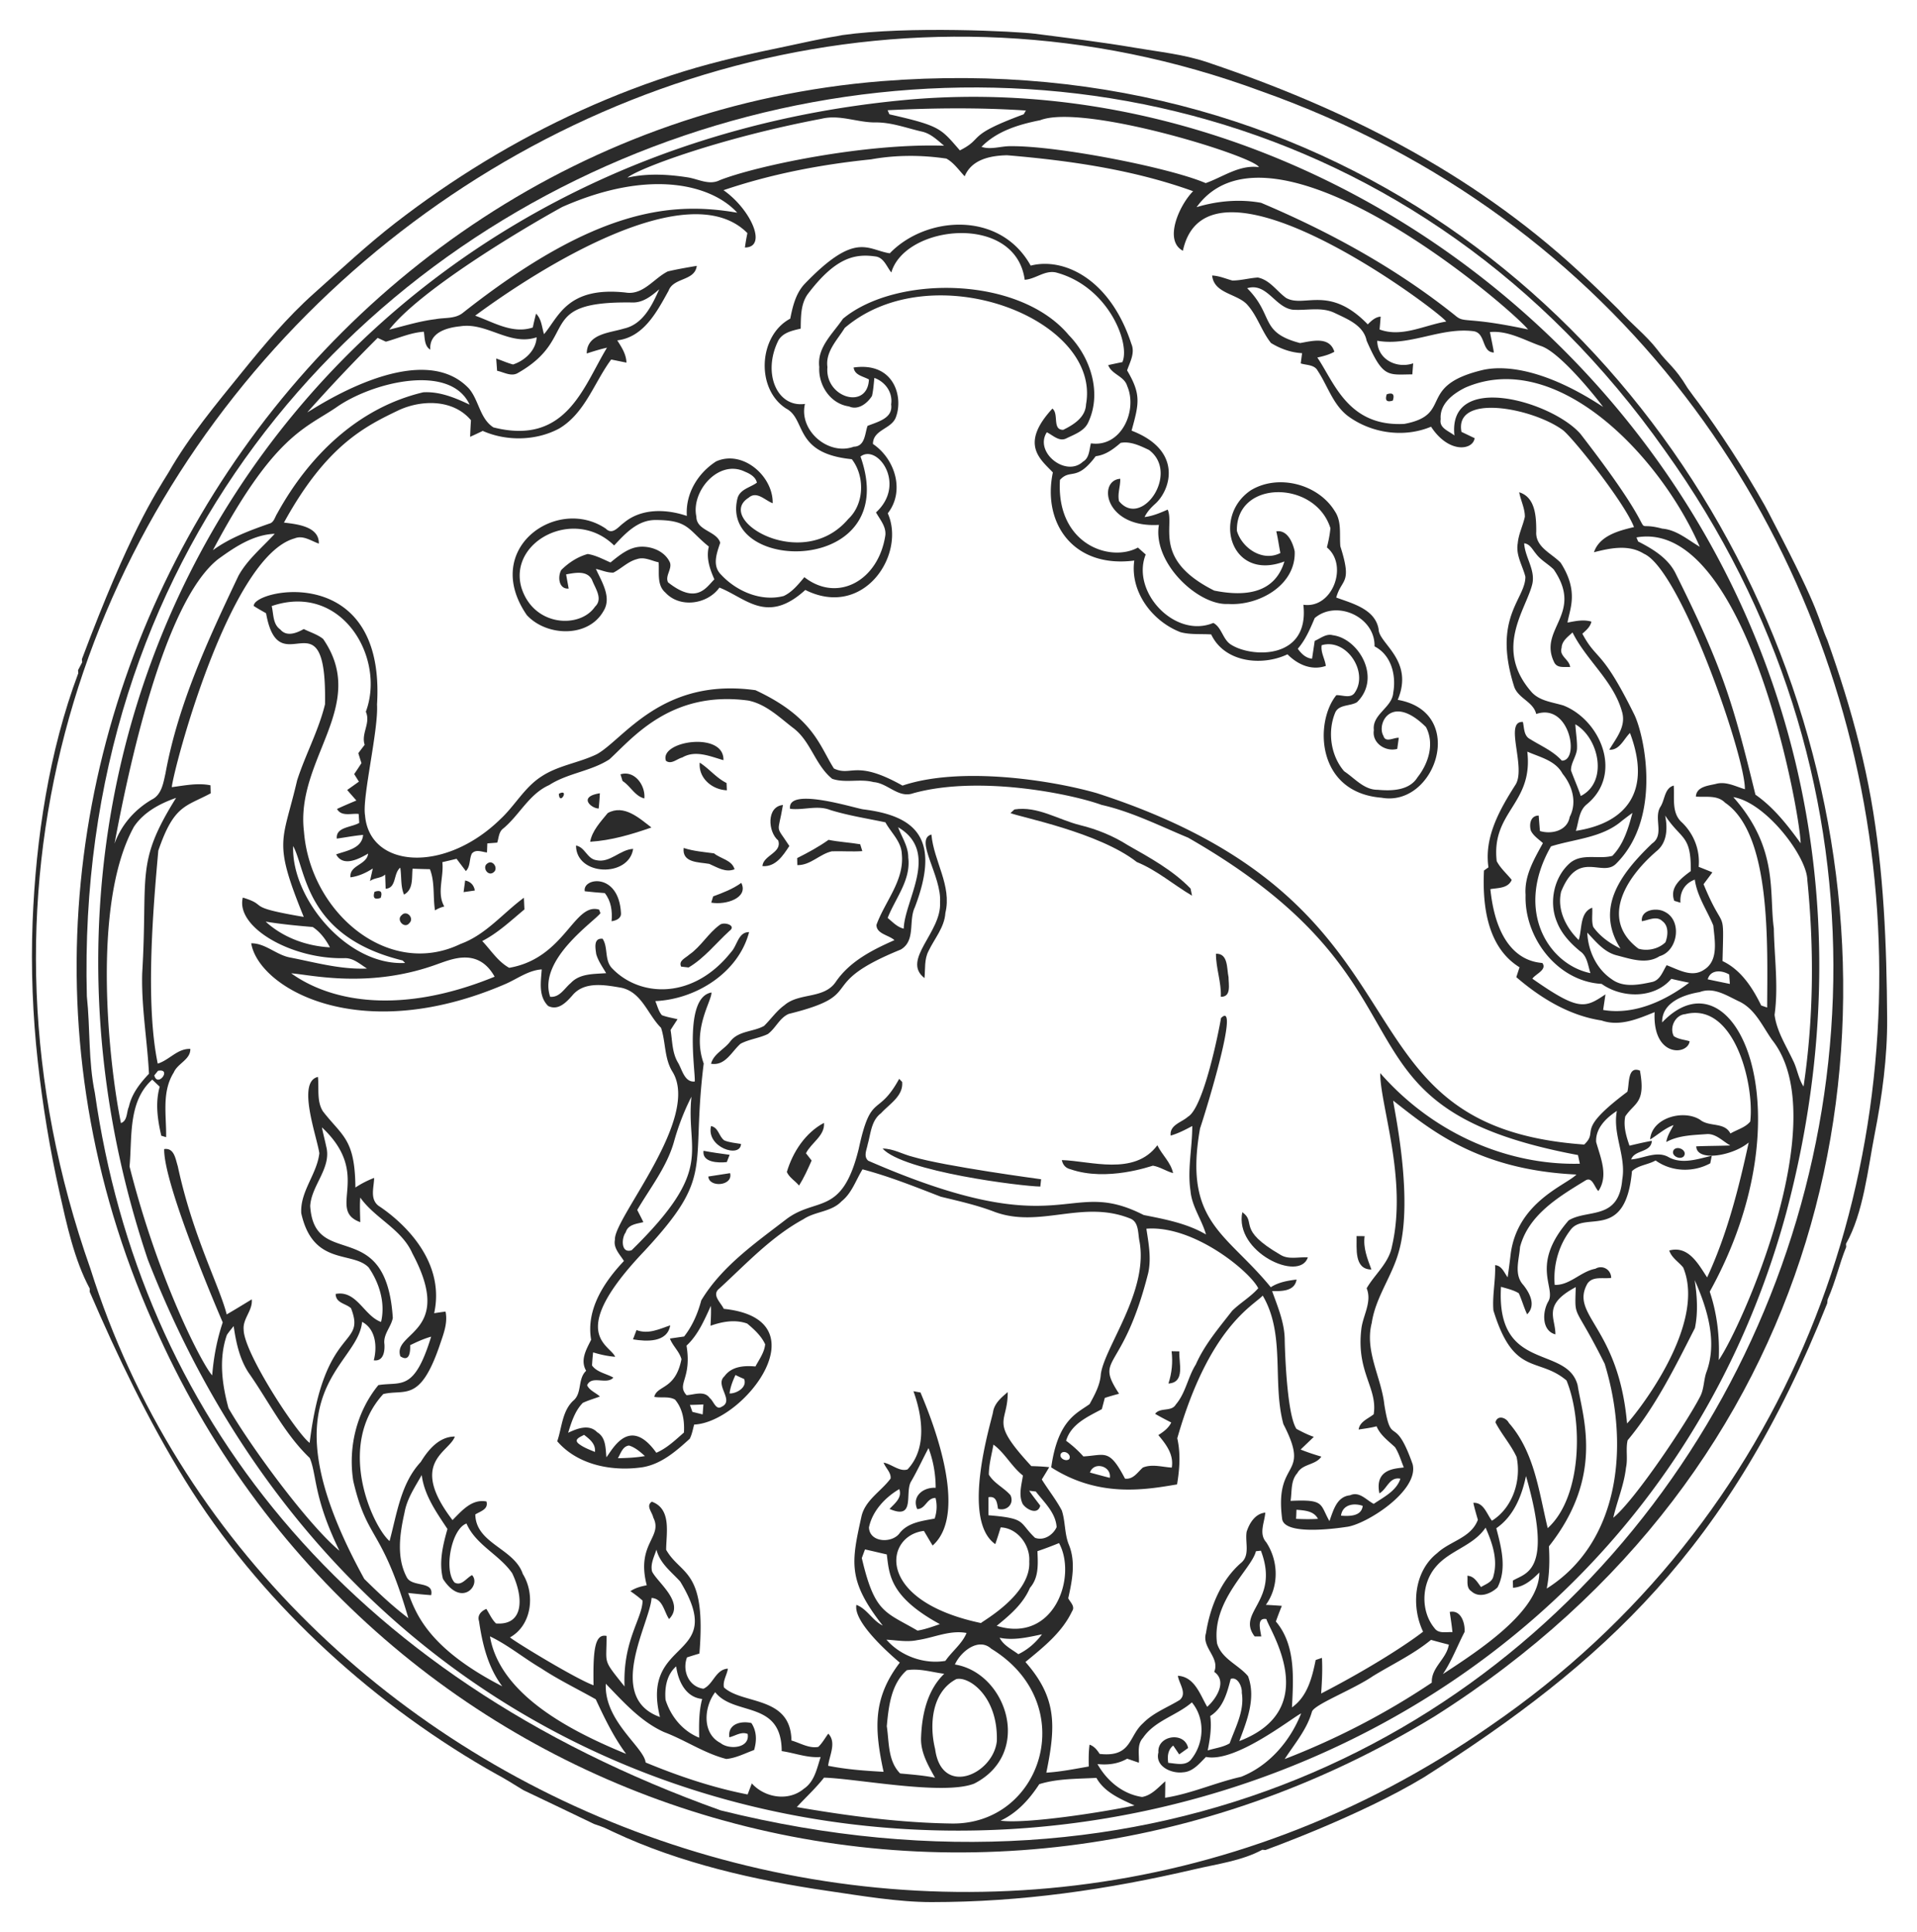 <svg xmlns="http://www.w3.org/2000/svg" viewBox="0 0 1638.099 1651.309"><g fill="#2B2B2B"><path d="M719.75 30c56.5-8 149.492-3.124 164.738-1.157 28.574 3.686 57.192 7.147 85.599 11.999 20.533 3.507 41.41 5.588 61.234 12.246 116.919 39.269 225.525 93.893 316.739 177.832 12.102 11.136 23.936 22.562 35.565 34.19 10.336 11.776 23.008 21.312 32.576 33.76 9.241 12.531 14.805 14.359 25.888 32.832 2.913 4.2 8.621 11.738 9.472 12.832 17.349 23.518 38.512 55.565 56.608 87.776 1.506 2.76 5.144 9.679 7.232 13.856 41.928 80.209 37.571 81.634 46.144 101.088 10.363 29.124 19.68 58.644 27.177 88.642 3.843 15.375 7.214 30.87 9.997 46.479 11.042 61.996 13.461 125.191 13.87 188.041.217 33.3-4.302 66.489-10.701 99.109-5.747 29.299-9.599 67.382-24.472 93.537l.192 2.656c-6.305 15.626-8.476 27.884-15.904 45.024l-.32 3.136c-83.171 209.593-191.156 307.458-344.48 405.024-55.128 33.349-134.549 61.794-135.552 62.24 0 0-2.688-.224-2.689-.223-17.532 9.44-38.233 12.084-57.698 16.633-75.057 17.543-147.993 28.102-225.016 28.102-28.65 0-60.463-5.463-89.004-9.638-61.718-9.03-125.931-23.578-182.585-50.234-10.455-4.807-5.458-2.961-16.704-6.88-.845-.402-59.262-28.484-60.448-28.928-22.303-13.753-13.451-8.146-31.842-18.657-102.072-59.312-194.951-145.264-257.142-246.117-31.62-51.276-57.755-105.884-81.575-161.146 0 0 .064-2.688.062-2.691-13.237-24.589-19.737-54.995-25.807-82.023-8.325-37.069-14.471-74.618-18.636-112.378-4.277-38.771-5.951-79.429-4.408-119.036 2.768-71.023 14.011-145.83 39.029-212.544l-.192-2.624c.896-1.696 2.624-5.024 3.52-6.72l-.224-2.656c40.535-108.093 62.477-140.796 74.177-159.842 17.369-30.394 40.526-58.149 62.478-85.273 19.244-23.777 39.008-47.349 61.901-67.74 22.445-19.992 45.45-41.52 69.189-59.907 24.422-18.916 49.888-36.488 76.284-52.538 53.385-32.46 110.613-58.692 170.344-77.099 28.404-8.753 57.433-15.213 86.528-21.191 14.544-2.989 29.375-6.582 44.044-8.851M77.321 1084.503c148.146 470.213 750.339 701.465 1196 390.656 514.347-352.744 419.019-1179.595-195.872-1397.312C488.341-140.185-148.436 444.103 77.321 1084.503z"/><path d="M753.45 69.367c777.432-61.826 1139.708 974.948 472.768 1397.312-401.638 245.475-903.435 87.224-1090.592-325.376C-87.121 659.997 248.229 110.059 753.45 69.367M74.217 851.447c2.944 27.488 1.184 55.456 6.848 82.624 38.675 270.941 211.048 497.471 534.752 613.184 737.823 183.727 1200.899-612.446 806.976-1162.08C1004.779-208.389 54.444 105.438 74.217 851.447z"/><path d="M778.889 84.951c444.052-37.091 894.073 399.943 747.456 951.616-175.651 646.297-1124.854 744.862-1400.032 39.968C-32.164 605.014 268.969 129.229 778.889 84.951m-20.415 9.248a384.15 384.15 0 001.536 3.52c43.999 9.952 43.837 12.136 60.224 30.816 21.426-10.822 3.941-12.202 54.528-30.848.48-.8 1.408-2.432 1.888-3.232-39.361-2.624-78.817-2.208-118.176-.256m-56.449 7.296c-86.786 16.441-156.353 42.383-165.888 50.336 16.768-3.776 34.08-2.912 50.976-.32 9.248 1.28 18.688 7.168 27.904 2.496 30.63-12.101 123.037-31.715 191.712-29.472-5.856-4.896-11.584-10.592-19.36-12.16-12.832-2.976-25.472-7.776-38.784-7.744-15.647.288-30.911-6.976-46.56-3.136m186.816 1.248c-18.112 3.584-36.864 9.184-50.144 22.752 8.16 2.752 16.704-.736 25.088-.544 39.85-.421 135.338 18.179 166.496 31.552 14.976-5.312 28.64-15.808 45.504-13.664-4.696-9.504-149.723-54.504-186.944-40.096m-144.608 33.472c-42.752 4.352-85.248 12.512-125.984 26.336 23.386 16.377 37.87 48.809 18.304 48.992.544-4.128 1.28-8.224 2.112-12.32-49.772-50.111-175.818 28.588-232.608 70.56 15.68 5.632 32.096 15.904 49.216 10.112a244.7 244.7 0 012.784-11.84c4.736 4.608 4.928 11.552 6.816 17.536 12.425-14.423 19.562-40.991 69.6-35.584 15.072 2.56 24.192-12.096 36.192-18.048 8.16-1.92 16.448-3.328 24.736-4.736-1.664 13.152-19.872 9.76-24.096 21.248-9.888 17.856-21.184 39.712-43.84 42.432 3.68 5.824 7.68 11.84 7.84 19.008-4.384-.832-8.704-1.792-13.056-2.624-14.56 19.712-22.304 45.76-44.352 58.912-19.68 10.624-45.056 11.104-65.376 2.08a470.502 470.502 0 01-10.784 5.056c.16-4.704.384-9.44.704-14.176-14.976-17.888-41.76-17.728-61.6-8.64-28.293 13.627-61.654 29.512-98.208 96.128 11.04 1.312 30.272 3.264 29.792 17.952-6.624-2.304-13.44-7.456-20.704-4.448-55.756 15.412-103.413 196.975-104.928 212.608 10.912-1.408 22.112-3.808 33.056-1.6.064 1.728.16 5.152.224 6.848-21.613 11.594-31.394 9.861-44.8 49.024-3.964 44.525-11.526 128.793-.48 181.984 9.952-3.008 16.8-12.992 27.84-12.544.224 9.184-10.88 12.32-14.144 20.128-10.496 16.672-6.208 36.8-6.528 55.296l-4.128-1.216c-3.2-13.664-5.28-28.16-1.344-41.92-1.6-1.504-4.8-4.544-6.4-6.048-20.864 18.688-17.056 49.184-19.392 74.24 25.071 98.934 62.805 170.389 70.624 178.496 1.216-15.424 4.096-30.592 8.992-45.248-.42-1-50.66-117.084-50.016-148.128 8.608-1.248 9.632 8.448 11.584 14.528 12.87 60.06 35.809 102.724 41.824 126.784 7.2-4.16 14.304-8.544 21.408-12.864 1.024 9.344-7.744 16.384-6.912 25.728-.074 19.661 45.34 88.82 56.384 96.928 12.407-101.886 48.567-80.989 35.36-115.072-4.608-4.224-13.056-4.352-13.12-12.224 18.08-3.392 24.192 18.784 38.784 23.936 3.84-16-1.408-33.312-10.592-46.56-13.773-14.306-47.556-.911-57.6-46.368-1.088-18.656 13.44-33.312 15.456-51.296-2.24-14.81-19.417-61.109-1.216-65.184 1.088 9.696-1.216 20.672 4.256 29.376 16.664 21.517 27.402 23.371 27.776 65.152 5.056-3.36 10.4-6.08 16-8.224-.096 7.904-3.808 17.76 3.552 23.68 1 .88 59.846 36.573 47.744 91.968 3.232-.512 6.496-.992 9.728-1.408 2.112 10.112-2.016 19.84-5.152 29.248-16.779 48.855-29.536 36.756-48.064 41.248-41.033 44.926-8.497 113.907 5.376 125.632 6.304-23.264 9.536-49.216 26.656-67.584 6.432-10.464 15.712-21.728 29.12-21.728-4.663 13.601-39.909 21.833-1.984 71.392 7.936-7.904 16.384-18.272 29.024-15.904 1.856 6.688-5.12 8.32-9.536 11.072.416 25.024 33.248 28.928 40.576 50.848 10.72 17.312 7.84 43.776-10.944 54.24 4.219 3.733 56.401 35.544 71.392 40.928-.496-29.988.993-44.288 11.104-42.176.217 24.927-3.986 18.949 15.392 43.2-1.521-39.361 15.116-57.732 15.424-73.344-3.232-3.04-6.816-5.6-10.4-8.096 4.192-2.848 9.056-4.128 13.952-5.056-9.319-35.873 14.176-41.035 5.536-57.952-.832-4.512-6.592-9.952-1.184-13.472 17.088 6.176 12.256 27.072 12.224 41.088 12.57 22.167 34.486 15.867 28.416 88.704-3.552 1.024-7.072 2.144-10.592 3.264-4.256 11.2 1.344 25.056 14.016 26.784 8.448-3.616 10.4-16.608 20.928-17.152-.8 5.312-4.576 10.656-3.36 16.064 16.079 14.776 57.074 6.988 57.664 45.344 7.456 2.112 14.944 6.944 22.912 5.472 3.488-3.264 5.728-7.584 8.576-11.328 7.232 7.648.896 18.528-.128 27.456 15.584 3.136 31.488 4.288 47.36 5.152-8.159-37.646-8.978-63.26 13.856-93.312-11.019-9.338-39.766-35.176-37.088-49.376 9.248 3.488 13.664 13.408 22.528 17.696-30.212-38.443-26.795-54.236-18.272-92.864 3.008-14.272 16.8-21.728 24.96-32.768.64-5.12-4.32-9.024-5.952-13.632 6.784 1.216 13.792 8.096 20.448 5.792 16.832-17.952 12.672-45.6 5.056-66.816 1.504.288 4.512.832 6.016 1.088 3.658 9.204 44.438 100.782 10.368 130.784-2.56-4.128-4.96-8.352-7.456-12.48-33.569 3.953-42.247 59.547 48.736 78.752 1.782-1.885 42.957-24.631 41.28-52.608.992-13.856-10.016-28.672-24.416-29.152-1.44 4.8-2.976 9.568-4.608 14.336-29.672-20.828-3.687-103.609-1.952-112.736 1.056-7.552 7.136-12.608 12.576-17.216.23 27.508-16.552 23.521 20.16 63.232 5.088.16 10.208.352 15.296.928-2.048 3.52-4.192 7.008-6.336 10.496 5.536 8.96 12.224 17.216 17.12 26.56 3.104 9.472 2.208 19.872 6.016 29.216 6.048 14.656 2.784 30.88-.544 45.76 1.728 3.456 6.144 7.008 3.264 11.136-8.608 18.208-24.672 30.816-39.84 43.328 27.01 30.728 26.044 54.562 17.856 94.592 12.224-.768 24.224-3.168 36.256-5.28-.096-6.24-.16-12.512.672-18.656 3.936 1.312 6.464 4.512 8.64 7.904 27.556 3.113 24.613-15.199 37.024-26.176 8.8-9.056 20.832-13.44 31.36-19.904 6.688-5.632-.672-14.112-1.536-20.704 14.4.928 18.912 16.064 25.056 26.528 7.872-6.944 17.312-21.952 5.984-29.856 5.088-12.352-10.816-20.64-7.04-33.056 3.488-22.24 12.576-44.832 29.824-59.968 8.224-6.592 3.392-17.856 4.928-26.72 2.432-7.456 7.328-15.52 15.936-16.352-.608 8.48-5.728 17.92.8 25.312 10.592 16.096 11.04 37.696-.288 53.504 4.544.224 9.088.512 13.632.864a319.668 319.668 0 00-5.088 13.376c17.12 20.128 14.944 48.672 13.76 73.376 13.216-9.28 17.216-25.568 20.256-40.48 1.312-.448 4-1.376 5.344-1.824.576 10.144.032 20.32-.672 30.464 44.873-23.222 76.046-44.13 87.104-52.864-10.368-21.728-7.744-51.584 12.032-67.104 11.072-10.432 28.928-12.896 34.784-28.512-1.408-4.8-2.816-9.632-3.872-14.464 8.896-.576 11.424 9.6 15.904 15.264 17.76-11.104 25.28-34.496 21.056-54.464-4.864-10.56-12.768-19.328-18.08-29.6 1.632-6.624 9.184-4.128 11.456.448 21.952 24.96 25.696 58.944 33.216 89.952 29.674-26.866 29.97-92.401 16.064-126.208-24.279-20.544-45.048-2.92-62.464-59.904-1.056-12.896 1.984-25.728 1.44-38.656 5.728.416 7.744 6.368 10.72 10.4.992-6.688 1.824-13.408 2.624-20.096 5.912-44.482 47.451-58.764 56.16-67.744-83.892-3.959-124.456-37.964-156.576-63.168.304 5.413 17.934 83.85 4.672 129.504-5.824 20.928-19.84 38.784-23.008 60.544-6.208 23.936 8.16 46.368 10.752 69.728 6.189 38.191 8.385 6.166 24.192 50.976 5.63 22.776-39.876 51.502-56.256 53.536-1.094.111-53.361 8.785-55.264-6.88-6.728-52.051 25.141-34.326 1.056-80.96-9.664-35.808 1.92-76.576-17.632-109.792-8.463 8.842-45.87 27.049-73.024 121.92 2.944 13.088 2.016 26.272-.192 39.424-27.07 4.566-66.705 11.606-107.52-14.56 5.707-40.717 21.977-46.158 32.8-54.08 4.32-7.936 8.96-16.192 9.568-25.408 2.933-23.024 40.713-70.67 33.12-113.344-1.536-6.816-.288-17.024-8.224-19.936-40.773-16.209-77.029 8.799-115.84-5.664-14.88-5.696-30.368-9.152-45.792-12.896-22.016-8.512-44.032-17.376-66.88-23.392-5.696 9.248-9.12 20.32-17.888 27.296-8.704 9.216-22.496 8.544-32.608 15.328-27.552 14.976-48.992 38.272-71.84 59.232-6.944 5.472 1.216 11.904 3.776 17.376 85.021 8.866 17.727 96.911-25.312 98.912-1.12 4.064-1.824 8.288-3.744 12.096-11.616 10.56-24.128 21.568-40.128 24.32-25.728 3.872-55.424-1.6-73.12-22.144 4-11.648 4.16-25.6 13.536-34.56 8-6.464 3.648-18.592 11.168-25.696-5.312-9.216.16-18.208 4.256-26.528-4.48-25.824 11.072-49.408 28.032-67.296-3.456-5.6-9.216-11.072-7.68-18.24-1.32-18.037 73.094-103.328 49.376-143.168-7.296-11.36-5.856-25.472-9.984-37.888-11.456-11.328-16.32-30.4-33.92-34.24-13.856-2.368-31.68-5.824-41.888 6.592-5.184 5.856-12.032 13.184-20.64 8.992-8.448-8.256-6.24-20.736-5.504-31.264-11.712.768-21.248 8.384-31.776 12.8-124.166 53.225-210.052 3.172-216.48-35.104 11.776-.16 21.088 9.568 32.512 12 21.952 4.256 43.872 10.56 66.432 9.568-5.952-3.744-11.808-9.216-19.296-8.864-44.94 1.118-93.194-26.323-86.816-51.776 23.449 7.102-.269 7.654 52.064 16.512-26.679-65.561-18.086-63.311-5.664-116.704 7.072-21.984 18.368-42.528 23.84-65.024 1.75-98.589-39.106-14.468-50.368-77.792-3.52-2.048-7.104-3.968-10.496-6.208-1.091-14.13 112.809-38.362 105.312 84.192 1.276 22.009-12.855 79.801-10.24 94.688 3.621 45.079 67.764 50.186 115.776 3.168 12.224-11.36 20.384-26.848 34.592-36.096 14.432-9.728 32.256-11.776 47.712-19.296 22.863-12.604 55.458-65.854 135.552-54.688 49.559 23.128 54.644 47.489 67.008 66.912 15.044 7.226 18.307-8.047 58.624 14.624 49.26-16.59 126.545-4.841 165.952 6.432 299.188 96.692 193.496 284.441 416.576 300.352 13.253-12.619-8.948-10.718 36.864-45.12 1.888-6.432-.096-22.4 10.752-18.08 5.095 28.026-4.532 27.118-12.544 39.136-1.76 8.48.864 17.056 3.616 25.024 6.336-1.472 12.672-3.008 19.104-4.128-.704 10.272-14.528 7.392-17.696 15.872 10.688-.736 22.176-7.872 32.32-1.76 11.584 6.112 24.736 1.344 36.576-1.344-.32 1.6-.96 4.832-1.28 6.432-14.624 7.968-33.088 7.328-46.72-2.432-6.4 3.68-14.848 4.032-20.192 9.152-5.398 60.533-40.182 33.508-52.416 50.112-10.208 13.184-15.04 30.464-13.6 47.072 12.928.48 22.208-11.488 34.752-13.792 6.112-3.584 13.472.704 13.504 7.808-6.752.992-15.904-1.76-20.352 4.992-15.123 27.155 26.601 36.419 33.92 119.392 3.538-3.02 69.207-82.305 47.968-133.28-3.968-4.864-9.888-8.256-11.904-14.496 16.416-4.48 24.896 11.68 32.352 22.976 17.024-36.64 27.008-76 35.52-115.296-13.486 11.414-44.499 16.83-44.8 3.296 9.696-.448 19.392-.352 29.088-.768-6.304-3.456-11.808-9.792-19.456-9.76-12 .96-24.384.896-35.264 6.816.8-5.312 3.808-9.792 6.24-14.464-7.488 2.688-13.312 8.256-20.032 12.288 1.376-18.592 28.384-25.888 42.656-16.864 7.872 6.432 20.8 1.696 25.952 11.776 5.632-3.36 12.672-5.024 16.928-10.208 3.747-31.764-13.587-102.483-55.52-91.808-8.544.672-13.728 11.36-9.792 18.784 3.968 2.752 8.992 2.976 13.504 4.384-1.452 12.109-31.838 14.101-29.888-24.896-14.272 5.792-29.92 12.544-45.376 7.136-27.584-4.16-52-19.104-72.8-37.024a647.519 647.519 0 012.752-8.416c-27.776-17.184-31.776-53.024-30.4-82.688.96-.704 2.88-2.048 3.84-2.752-3.808-25.664 9.536-49.248 22.784-70.112 10.079-14.415-9.908-55.112 6.624-54.144 1.216 5.12.672 11.904 6.176 14.688 9.28 5.824 19.616 10.08 27.104 18.4 15.549.299 6.83-49.72-21.888-39.872-2.464-10.432-14.976-13.152-18.688-22.944-19.104-59.603 9.552-74.995 9.44-94.4-2.4-9.44-8.352-18.464-6.528-28.544.672-7.904 4.416-15.04 6.08-22.688.032-7.232-3.552-13.888-4.832-20.928 14.08 4.32 14.56 21.408 14.56 33.6-.896 13.312 13.152 18.56 20.864 26.656 15.898 24.745 7.567 39.804 5.856 51.104 6.72-1.248 13.632-2.848 20.416-.8-.96 4.544-4.512 7.392-7.744 10.336 12.662 23.667 16.168 12.074 44.16 68.64 8.558 17.009 24.577 88.094-15.136 127.744-11.959 12.483-32.362-12.678-47.136 24.032-3.68 15.328 4.128 30.848 15.008 41.344 3.008-9.152.736-23.552 11.52-27.584.448 5.44-.768 11.104.896 16.416 5.824 8.192 14.304 14.144 23.264 18.496-21.469-34.186-.947-62.988 27.072-89.824 10.784-7.456 1.024-21.568 7.04-31.296 3.936-5.984 3.424-16.032 11.392-18.176.832 10.88-2.112 23.648 7.296 31.744 10.112 9.952 15.296 23.488 14.016 37.696 3.904 1.536 7.808 3.072 11.712 4.736-2.464 3.424-5.024 6.752-7.52 10.112 17.781 43.348 17.415 17.098 16.192 65.696 15.776 7.456 25.664 22.784 33.056 37.952 1.28.448 3.808 1.312 5.088 1.76.209-54.506 3.58-148.241-36-175.104-6.56-6.72-16.512-4.512-24.896-5.184.448-8.512 10.528-9.312 16.96-10.816 8.64-2.464 16.8 2.112 24.896 4.512.627-26.965-54.6-187.315-86.208-201.216-13.088-8.192-28.768-4.896-42.752-1.312 4.768-14.144 21.152-18.432 34.208-21.504-8.392-21.711-53.987-78.5-61.216-83.2-26.296-18.877-92.506-31.212-86.208 1.824l11.232 5.376c-1.349 10.361-22.04 13.442-37.216-9.792-23.232 9.76-51.232 5.632-71.264-9.28-12.672-9.856-17.088-25.696-25.6-38.528-2.816-5.312-9.536-4.672-14.496-6.272.384-2.912.768-5.856 1.152-8.768-9.504-.512-18.528-3.744-26.592-8.704-8.224-10.336-11.808-23.84-20.96-33.472-9.088-8.832-27.712-9.024-29.312-24.192 6.016.256 11.52 2.72 17.28 4.288 7.328 0 14.432-2.112 21.76-2.56 10.272 2.016 16.128 11.648 24.16 17.44 15.56 8.757 36.738-11.537 69.792 22.592 3.104-3.072 6.368-6.272 11.008-6.624a411.23 411.23 0 01-.928 10.976c18.976 7.04 38.176-3.648 56.96-6.784-6.789-9.46-204.001-157.69-225.024-60.512-16.682-8.78-2.941-39.166 8.736-50.88-51.04-18.4-105.152-26.176-158.944-30.72-14.112.288-30.272 3.456-36.256 17.984-4.96-5.216-9.248-11.648-15.648-15.136-21.344-3.168-43.199-3.168-64.448.672m278.272 40.832c17.76-5.376 36.832-7.04 55.104-3.712 59.04 24.96 115.84 56.192 165.952 96.352 8.146 6.976 8.208.38 62.208 11.904-16.769-20.286-219.195-193.243-283.264-104.544m-542.015-.192c-38.912 21.436-122.52 72.167-147.84 104.864 13.12-3.232 26.048-7.328 39.52-8.928 7.744-1.504 16.512-.128 23.136-5.248 113.767-89.904 179.084-95.314 234.656-85.76-20.506-22.704-72.519-38.857-149.472-4.928m59.968 81.664c-84.406-1.337-44.183 29.553-97.632 60.096-5.76 3.68-12.224-.544-18.048-1.728l-.768-10.496c4.8 1.696 9.472 3.808 14.4 5.12 10.112-3.328 19.616-12.064 20.16-23.232-23.04 7.712-42.496-13.024-65.248-9.408-11.648 1.152-26.752 5.376-25.6 19.968-5.216-3.072-4.64-10.112-5.536-15.328-11.36.768-21.696 5.568-32.448 8.512-1.76-.8-5.28-2.432-7.04-3.232a1446.281 1446.281 0 00-60.096 63.616c2.77-.96 95.525-65.319 138.048-20.416 8.64 10.048 9.376 25.888 20.992 33.28 62.458 15.854 76.901-35.063 97.056-68.128-5.856 1.312-11.616 3.104-17.312 4.96.096-16.96 19.648-17.536 31.744-21.28 16.288-3.584 24.032-19.776 30.208-33.6-6.497 5.6-13.793 11.552-22.88 11.296m525.247-12.192c23.274 23.274 10.159 37.674 45.216 46.88 10.272-1.76 25.152-6.048 29.312 7.424-4.512 2.56-9.536 3.84-14.56 4.928 14.343 20.955 26.129 59.309 74.304 56.736 42.606-7.946 9.729-32.541 67.456-46.176 19.839-4.288 54.384.021 102.464 31.68-8.287-11.177-36.871-46.185-52.544-51.872-14.4-4.928-28.352-13.6-44.16-12.128 1.088 5.824 2.4 11.616 3.36 17.472-10.656-.256-6.752-16.448-17.216-18.176-28.064-3.712-54.592 13.056-82.464 8.128.224 15.936 16.544 24.16 30.72 19.296-.192 2.336-.576 7.072-.736 9.44-21.037.124-24.924 3.422-39.04-28.736-2.624-13.184-16.352-18.496-27.168-23.68-11.392-5.6-24.128-1.92-36.192-2.88-15.136-2.144-21.952-23.456-38.752-18.336m186.529 84.896c-10.496 5.152-22.24 13.92-21.152 27.072-1.44 7.648 6.976 10.016 11.744 13.888-5.845-55.071 83.485-29.181 107.712-1.344 78.777 101.838 36.022 71.945 69.92 80.96 12.32 1.056 21.76 9.536 32 15.488-33.634-77.293-121.806-169.957-200.224-136.064M287.21 348.279c-26.49 17.976-53.218 23.747-105.28 121.952 14.496-10.56 31.36-16.8 48.096-22.688 4.032-.864 4.832-5.536 6.752-8.512 27.448-50.01 69.831-90.76 124.896-103.744 13.952-.832 27.264 4.672 39.616 10.56-16.563-35.843-83.69-19.127-114.08 2.432M186.441 477.847c-47.221 37.179-77.546 183.971-88.576 243.2 5.76-16.064 17.152-29.056 31.808-37.664 8.48-4.128 9.856-14.144 11.744-22.4 10.848-59.52 36.64-114.72 62.4-168.992 7.776-13.984 20.352-24.128 30.944-35.776-18.336.736-33.984 11.232-48.32 21.632m1211.937-18.528l1.408 3.456c12.832 6.528 26.24 14.656 32.512 28.288 40.269 80.817 48.773 110.51 67.744 188.128 15.744 10.944 27.488 26.176 38.656 41.504-1.073-30.63-47.08-277.793-140.32-261.376m-95.936 5.024c.608 12 9.664 22.464 6.944 34.752-5.264 21.973-33.427 55.284-.384 92.672 7.008 7.488 17.76 8.352 27.072 11.232 31.696 12.623 51.206 58.647 19.904 84.384-6.88 5.472-6.848 14.976-9.376 22.72 43.648-6.706 64.861-34.149 46.24-83.648-5.44 5.28-8.8 14.816-17.696 14.336 5.92-10.048 14.656-19.936 10.88-32.576-7.296-26.24-30.368-43.744-42.272-67.68-3.968 3.712-9.152 7.232-9.344 13.216-2.304 7.008 6.688 9.888 7.296 16.384-4.832-.448-10.944 1.28-13.6-4.032-14.115-28.663 25.728-41.142-.448-79.424-4.864-4.768-11.168-7.968-15.232-13.536-2.944-3.424-4.961-8.192-9.984-8.8M232.169 517.975c1.696 6.88.832 15.488 7.36 20.032 5.44 6.496 13.984 3.04 20.032-.384 5.536 2.784 11.68 4.544 16.544 8.448 39.333 56.99-23.946 102.625-16.352 164.768 5.408 68.916 72.038 125.8 133.824 95.904 21.536-7.808 36.224-26.336 54.08-39.456.128 2.496.352 7.456.48 9.952-11.584 9.632-22.592 20.096-36.064 27.04 7.424 7.808 13.408 17.568 23.04 22.88 47.697-8.224 55.26-56.192 76.832-49.728l1.12 3.008c-4.334 6.51-53.77 39.502-42.944 71.488 8.224.736 12.16-7.264 17.664-11.808 7.712-8.256 19.84-7.584 30.176-8.384-3.104-5.248-6.752-10.336-8.48-16.256-.704-5.184-2.56-13.92 5.44-13.152 4.896 7.328 1.376 18.24 8.096 25.248 23.732 24.862 69.282 27.044 101.664-13.824 5.344-5.6 6.144-17.248 15.424-17.088-9.12 34.72-45.376 57.376-80.128 58.944 1.76 4.032 2.688 8.608 5.6 12.032 4.32 1.664 8.896 2.336 13.376 3.456-1.984 3.072-4 6.112-5.952 9.216 1.6 9.472 1.248 19.52 6.432 28.032 3.456 5.888 5.568 16.928 14.24 15.968.728-8.207-9.858-71.906 14.272-76.064.337 7.354-17.01 31.72-6.624 60.704-11.397 91.519 10.034 94.788-50.624 160.192-67.797 71.211-29.204 79.99-25.056 90.464-6.4-.512-12.672-1.888-18.816-3.776a186.428 186.428 0 00-.928 11.2c4.224 5.888 12.256 6.912 18.24 10.368-5.888 6.464-18.496-2.432-22.432 6.528 2.08 4.544 7.36 6.336 10.912 9.6-4.864 1.856-9.92 3.232-14.624 5.472-6.784 6.944-9.664 16.48-12.512 25.536 7.616-3.584 17.824-7.712 24.8-.48 7.584 4.544 7.104 13.696 7.904 21.408 4.858-5.929 19.518-36.264 42.656-3.84 9.088-3.936 16.224-10.848 23.584-17.28.608-9.952-.96-20.288-7.584-28.128-5.216-3.072-11.968-1.248-17.76-2.368 2.478-10.192 17.992-5.756 23.232-32.192-1.728-6.528-7.424-11.264-9.856-17.632 4.032-.608 8.096-1.184 12.128-1.76 7.168-9.184 11.68-19.712 14.656-30.88 17.376-28.832 45.696-48.64 71.968-68.832 26.141-20.399 48.289-2.126 62.624-60.832 10.608-49.076 16.106-26.134 34.528-59.68l2.528 2.656c1.184 12.032-10.976 18.912-18.048 26.752-8.416 6.272-8.736 17.344-11.392 26.592-.8 4.544-3.808 10.208.448 13.984 169.142 73.797 168.68 12.417 235.392 46.4 18.304 3.648 36.864 7.072 53.248 16.64-3.584-12.768-12.128-23.872-13.248-37.344-2.784-18.464 1.6-36.896 1.504-55.36-5.92 3.2-11.936 6.304-18.432 8.192-1.056-9.184 9.248-11.168 14.752-16.128 13.398-7.677 26.389-73.099 28.256-84.32 16.639-16.639-12.839 79.316-17.92 94.336-14.3 80.469 22.561 89.272 60.448 135.712 6.56-4.288 14.368-5.632 22.016-6.56-1.6 10.176-12.928 9.952-20.864 9.888 4.864 13.632 10.752 27.328 10.752 42.08.004 1.023 1.252 62.622 10.048 75.68 4.8 2.528 9.632 5.056 14.816 6.784-3.712 3.648-7.52 7.2-11.264 10.848 5.76 2.336 11.712 4.288 17.696 6.048-4.992 7.424-16.192 5.984-20.512 14.08-5.856 6.528-4.48 15.712-5.792 23.744 29.373-1.405 24.869 2.61 33.216 17.28 3.328-8.96 6.112-20.896 17.6-22.048 8.096-3.616 13.824 4.032 20.256 7.328 8.544-5.856 19.328-10.976 22.784-21.504-9.44-1.92-11.296 8.832-17.952 12.512-4.415-21.76 15.24-21.109 20.864-22.144-2.368-5.792-4.096-11.968-7.456-17.248-5.824-5.504-12.64-10.272-15.808-17.92-5.024 1.344-10.208 1.984-15.328 2.784.928-6.848 8.128-9.216 12.864-13.056 3.542-22.514-14.894-35.728-10.592-72.576 1.248-11.776 9.376-23.232 4.576-35.104 7.04-12.16 19.04-21.568 21.664-36.032 13.277-57.269-10.31-120.917-10.048-147.84 47.642 54.265 112.453 78.904 170.56 77.408-.384-1.856-1.216-5.536-1.6-7.392-224.085-42.016-107.244-141.888-333.152-271.264-24.384-10.112-48.16-22.176-74.016-28.032-25.386-9.266-104.421-25.553-160.8-9.952-12.672 4.576-21.824-8.64-33.952-9.504-11.616-3.104-24.064 1.056-35.36-2.816-14.72-11.84-18.336-32.608-33.76-43.776-11.616-9.024-23.04-20.128-37.952-23.104-66.405-8.935-99.11 32.429-118.656 50.24-15.84 10.272-35.616 11.744-51.456 21.984-17.28 7.68-25.408 25.728-39.456 37.28-3.68 2.848-3.616 7.904-4.96 11.936l-8.448.64c-.064 1.92-.224 5.792-.288 7.744-4.32-.416-9.504-3.04-12.928.96-2.368 4.768-1.088 10.976-5.12 14.944-2.688-3.488-5.312-7.008-7.968-10.496a743.523 743.523 0 01-12.128 2.88c1.44 12.608-4.992 26.336 1.664 37.888a26.636 26.636 0 00-7.936 3.328c-1.888-11.68.032-24.032-4.352-35.2-4.96-.096-9.888-.224-14.816-.448-.864 7.744.928 17.76-7.328 22.144-3.072-7.296-1.952-15.36-3.2-23.008-6.144 4.96-2.912 17.248-12.48 18.048-.096-3.04-.32-9.152-.416-12.192-3.552 3.36-9.12 2.592-12.96 5.632.768-3.616 1.568-7.2 2.4-10.784-5.824 3.744-12.16 6.656-19.072 7.552-1.12-10.592 13.952-10.368 15.072-20.288-8.16 4.768-21.504 11.648-27.328.672 8.864-3.168 22.048-4.928 23.04-16.64-7.552.672-14.976 2.112-22.464 3.168-1.024-10.048 12.672-9.504 19.168-13.472-.128-1.888-.384-5.696-.512-7.616-6.176-.704-14.688 2.528-18.496-4.256 5.44-2.56 11.008-4.896 16.544-7.232-2.592-3.008-5.28-5.952-7.84-8.992 3.36-2.368 6.688-4.736 10.016-7.136-1.024-1.6-3.04-4.832-4.032-6.432a431.387 431.387 0 006.208-9.376 516.798 516.798 0 01-2.688-8.512c1.792-2.4 3.616-4.8 5.44-7.168-3.232-9.728 5.344-18.4.992-28.256 17.142-45.913-20.458-110.74-80.448-90.304m1113.984 101.056c.352 7.008 1.696 13.984 1.408 21.024-.48 6.432-5.28 11.968-5.12 18.4 2.624 7.328 5.888 14.432 8.352 21.856 23.744-12.032 15.552-49.664-4.64-61.28m-41.055 23.36c5.232 44.879-30.937 51.071-26.144 93.568 3.136 6.112 8.576 10.72 12.832 16.064-3.2 7.328-11.648 6.752-18.24 7.872 6.502 63.47 41.123 62.341 44.448 63.2 4.192 5.696-5.92 9.376-8.576 13.344 39.733 27.856 44.892 25.225 62.464 13.408-.608 4.448-1.344 8.896-1.952 13.344 26.4 4.48 52.768-7.648 73.472-23.296a402.698 402.698 0 01-15.232-3.328c-14.624 17.12-42.144 16.704-59.584 4.32-37.792-2.112-66.176-39.488-64.96-76.032-1.216-16.32 7.296-30.56 14.816-44.288-3.616-3.328-8.064-6.08-10.272-10.592-1.664-5.44-.32-12.96 6.656-12.928.352 4.384.672 8.768 1.056 13.184 9.984 3.072 23.488-.224 25.44-12.032 6.464-12.32 2.272-26.72-6.112-36.928-6.049-11.328-19.297-14.08-30.112-18.88M114.441 706.615c-36.861 66.791-21.133 203.921-11.104 253.248 5.696-2.016 4.672-9.312 6.784-13.952 2.4-11.072 9.568-20.192 17.184-28.224-1.44-28.608-6.592-57.088-5.792-85.824 5.096-85.247-6.195-93.554 28.96-149.952-13.824 4.832-27.744 12.224-36.032 24.704m1366.689-25.344c38.999 43.956 30.383 81.726 34.624 112.032.416 24.704 4.064 49.408.64 74.048 1.792 13.984 9.856 26.368 15.776 39.008 3.648 7.168 4.512 15.456 8.992 22.24 8.672-58.432 9.088-117.92 3.2-176.704-.492-20.055-35.425-66.095-63.232-70.624m-95.136 20.224c-16.896 14.592-40.192 15.456-60.64 21.856-31.656 55.209-1.749 101.201 33.696 108.352-2.176-6.528-2.656-14.528-8.832-18.72-8.256-6.784-15.936-14.944-19.808-25.056-7.104-16.896-2.528-38.624 11.456-50.592 10.432-8.32 24.224-2.656 35.904-5.856 9.696-9.952 13.664-23.648 17.184-36.704-3.041 2.176-6.016 4.448-8.96 6.72m36.896-4.48c2.144 10.752 1.856 23.136-7.488 30.56-29.026 25.174-46.797 59.523-15.36 83.2 7.744 2.4 17.312.224 23.104-5.44 2.208-5.792 2.944-13.984-2.624-18.08-5.024-4.864-11.84-.736-17.536.064-1.056-9.696 12.224-11.776 19.04-8.288 15.744 7.072 12.032 33.664-3.872 38.176-11.296 7.264-24.704 2.336-36.544-.672-10.88-2.72-17.888-11.744-25.248-19.456.608 15.456 7.872 31.104 20.896 39.84 10.048 7.488 23.488 4.736 34.816 2.272 6.72-1.76 8.8-9.056 12.096-14.272 10.048 3.744 21.664 10.912 31.968 3.872 12.768-7.872 9.024-25.28 7.904-37.824-5.344-13.024-13.824-24.864-15.808-39.2-8.576 3.168-12.96 10.624-12.256 19.744a331.31 331.31 0 00-5.28-1.6c-4.352-11.744 5.952-19.36 14.112-25.44.316-31.356-8.062-26.393-21.92-47.456m-1172.384 26.08c-1.754 44.524 46.138 102.597 95.68 99.904l-2.144-2.112c-83.545-20.426-82.309-77.39-93.536-97.792m-23.488 64.576c14.816 13.632 34.944 20.928 54.912 21.984-3.584-6.752-8.256-13.152-14.72-17.376-13.441-1.152-26.881-2.4-40.192-4.608m147.871 35.936c-59.147 22.055-110.294 9.221-126.048 8.256 34.375 24.641 94.12 35.523 173.824 2.88-13.907-24.902-36.34-15.041-47.776-11.136m1084.385 13.376a1798.07 1798.07 0 0018.912 3.936c-.128-2.016-.416-6.016-.544-8.032-6.241-3.776-15.937-4.48-18.368 4.096m-38.945 36.832c62.016-64.784 126.123 75.802 40.672 230.112 6.304 18.88 8.576 38.624 7.68 58.464 18.177-25.774 99.546-205.606 45.632-273.568-8.256-11.648-14.368-26.208-27.936-32.8-10.592-4.896-21.792-12.768-33.952-8.128-13.856 2.24-32.48 8.96-32.096 25.92M135.018 915.159c-.8.992-2.4 2.976-3.168 3.968 2.943 10.784 15.359-6.272 3.168-3.968m440.831 60.896c-6.112 21.408-20.224 39.104-31.328 58.048 1.76 3.456 3.552 6.88 5.248 10.4-5.792 1.504-13.088 1.92-15.072 8.736-3.808 4.992-4.096 18.432 5.056 15.264 71.773-70.288 46.107-83.396 51.104-131.2-6.335 12.352-11.295 25.376-15.008 38.752m788.096.032c3.776 13.44 10.688 28.768 1.888 41.856-3.328-3.04-5.152-12.704-11.072-9.024-22.72 13.888-48.672 29.312-55.872 56.896-.736 10.72-5.472 23.424 2.816 32.416 5.536 6.912 11.008 17.376 3.264 25.056-2.816-5.856-4.448-12.128-7.136-17.984-4.64-2.88-10.08-3.968-15.2-5.536-4.443 73.64 56.301 49.354 65.472 84.064 4.293 27.299 23.064 77.424-24.512 137.76.672 12.064.48 24.16-1.888 36.064 61.784-38.932 71.256-121.07 49.536-192.064-26.57-53.277-25.593-36.579-24.736-65.536-28.94 15.274-17.145 26.491-17.408 40.384-11.904-3.168-11.136-19.552-5.984-28.256 6.759-11.841-15.965-30.932 17.344-69.184 16.224-9.864 42.8.302 45.792-34.912 3.52-19.904-8.416-38.624-4.608-58.624-9.088 5.92-18.432 14.88-17.696 26.624M275.082 963.511c1.024 5.408 2.496 10.688 3.616 16.096 4.992 18.528-12.608 33.216-13.632 51.104 3.555 55.69 64.904 7.227 70.592 95.68-1.44 7.744-8.32 13.952-7.168 22.336.448 6.176-.832 14.976-9.088 13.888 3.04-11.552 1.76-26.752-9.984-32.864-3.73 40.122-86.674 58.62 1.856 219.68 11.968 11.808 24.256 23.392 37.696 33.568-22.987-78.551-35.028-65.499-47.104-117.312-4.544-28.832 2.912-59.168 21.44-81.888 19.498-3.21 30.494 6.229 45.12-41.408-6.24 1.728-12.16 4.448-17.952 7.296.224 5.472-.448 14.752-8.352 9.504-7.085-21.094 46.814-19.522 10.272-87.936-9.152-20.864-31.872-29.824-44.544-47.744-.544 7.008-.128 14.016 0 21.024-29.234-10.631 10.938-40.244-32.768-81.024m704.512 86.624c1.888 12.512 4.352 25.248 1.568 37.856-22.028 87.007-46.264 70.314-24.896 103.2a203.907 203.907 0 00-12.192 3.552c-.832 3.2-1.696 6.4-2.528 9.6-12.128 6.56-26.24 12.608-30.56 27.008 5.344 3.968 10.336 8.384 14.752 13.408 18.584-1.011 21.995-7.158 35.584 18.976 7.136.832 10.592-5.344 15.264-9.472 7.936-3.232 16.512-.448 24.704.032 1.856-11.104-4.768-19.808-11.488-27.776 4.416-2.816 8.704-5.92 11.04-10.752-4.64-2.4-9.28-4.768-13.792-7.424 4.352-5.792 13.984-1.44 17.728-8 8.448-9.888 10.208-23.296 17.024-34.112 7.52-17.088 19.776-31.328 31.104-45.952 7.008-6.88 15.744-11.84 22.272-19.264-7.014-14.183-54.923-54.065-95.584-50.88m468.543 43.936c2.048 13.504 2.976 27.52.192 40.96-16.896 33.152-33.536 67.104-57.504 95.904-1.76 7.648.32 15.712-1.408 23.456-1.632 14.72-7.584 28.416-10.848 42.752 18.706-15.258 63.06-81.82 74.112-103.36 3.424-6.336 3.072-13.792 5.28-20.544 9.92-26.048.961-54.88-9.824-79.168m-861.504 56c4.745 28.606-8.853 32.567.032 42.336 6.624-.352 15.168-4.224 19.872 2.528 3.104 2.24 5.184 10.592 9.984 7.424 11.552-5.28-6.048-18.464 2.464-26.048 6.176-8.608 16.864-9.312 26.56-8.448 3.2-6.08 7.616-11.904 8.288-18.944-3.296-7.168-9.376-12.768-15.36-17.728-10.336-3.68-21.28-1.696-31.328 1.888.256-5.696.608-11.392.32-17.056-5.567 12.096-10.879 24.768-20.832 34.048m-392.736-9.216c-7.136 20.288-4.16 42.336 1.344 62.624 17.905 31.189 66.989 98.659 94.816 121.92-22.374-45.959-19.213-64.76-25.376-79.296-21.856-20.896-35.104-48.576-52.32-72.992-7.744-11.872-10.688-25.952-12.704-39.744-1.951 2.432-4 4.864-5.76 7.488m434.561 34.304c-2.336 5.056-4.384 10.24-5.056 15.776 6.144.16 15.392-5.376 12.384-12.416a100.624 100.624 0 01-7.328-3.36m-38.881 25.568c.512 1.504 1.568 4.448 2.08 5.952 2.912.704 5.856 1.44 8.768 2.176l.64-8.544c-3.84.224-7.647.352-11.488.416m-95.392 32.928c4.16 3.392 9.312 5.216 14.208 7.264.704-6.944-4.448-10.816-9.312-14.624-2.463 1.536-9.119 3.616-4.896 7.36m33.825 12.64c7.712-.192 15.456-.48 23.072-1.856-4.032-3.616-8.224-7.328-13.568-8.992-5.472.608-7.136 6.784-9.504 10.848m320.895-11.648c-1.504 8.48-3.904 16.928-3.936 25.632 4.384 7.488 12.832 11.136 18.464 17.568 3.52 7.424-3.168 13.984-10.624 11.648-.832-5.184-1.312-11.136-8.192-9.856 0 5.088.032 10.24.032 15.392 33.181 2.731 25.542 5.775 39.776 19.264 7.488 2.784 15.392-2.336 18.464-9.12-.768-12.32-10.72-21.248-17.792-30.432-1.408-.16-4.224-.48-5.632-.672 2.944 4.416 6.304 8.512 9.44 12.768-2.144 8.416-12 3.2-15.04-1.536-3.68-7.68-.896-16.32.224-24.224-9.664-7.616-15.391-19.232-25.184-26.432m-70.111 31.072c-6.286 9.311 4.221 33.873-18.688 23.904 4.448-4.704 11.008-9.568 8.32-16.928-12 7.008-23.04 18.72-25.888 32.736.416 13.12 20.128 13.952 26.464 4.544 7.296-8.864 19.136-10.08 29.664-12.096 1.92-5.792 2.24-11.744.736-17.632-7.552-.064-8.384 9.472-15.648 9.504-4.832-11.104 5.376-18.816 15.776-18.176 0-11.584-2.048-23.232-6.112-33.952-4.96 9.312-9.344 18.944-14.624 28.096m127.935-23.616c-2.496 3.808 3.968 7.552 6.88 4.96 2.369-3.744-4-8.192-6.88-4.96m24.641 16.448c5.664 1.504 11.296 3.072 16.992 4.512 1.504-10.144-13.696-14.336-16.992-4.512m-585.697 34.176c-4.064 17.984-7.104 38.432 1.952 55.392 4.64 8.736 23.392 2.72 20.8 15.2-6.592-.448-13.12-1.152-19.648-1.856 6.505 16.676 16.107 46.7 80.416 79.776-12.192-16.128-17.024-36.096-19.872-55.712-1.664-5.088 1.952-8.608 6.24-10.464 2.688 4.16 4.64 8.96 8.288 12.448 24.064 1.873 23.642-22.452 13.792-42.976-11.072-15.968-31.008-24.032-39.04-42.432-12.838 4.557-19.585 39.973-10.176 50.432 5.984 3.328 10.112-3.968 14.944-6.336 7.818 8.263-8.808 28.176-24.864 3.2-3.648-14.304 0-29.024 3.84-42.624-9.408-14.208-19.808-28.768-21.984-46.112-5.759 10.24-12.64 20.256-14.688 32.064m932.928 13.408c4.256 16.288 9.216 34.624 1.056 50.528-5.568 5.472-15.68 9.472-22.24 3.424-4.736-2.944-3.072-8.8-3.552-13.344 5.888.288 8.48 5.504 11.68 9.632 4.064-2.496 9.728-4.192 10.656-9.6 3.904-14.08-1.152-28.352-6.752-41.152-10.528 15.68-30.624 19.296-42.496 33.44-12.32 14.304-13.312 37.792-1.12 52.512 3.552 4.992 10.112 3.008 15.296 3.36-.576-5.792-1.472-11.52-2.304-17.248 9.664-2.048 13.184 9.6 12.672 17.056-6.208 12-10.944 24.768-18.528 36.032 30.121-19.767 82.4-53.467 82.4-86.784-6.24 6.304-13.184 12.384-22.464 13.024-.032-1.536-.128-4.576-.16-6.112 10.711-6.635 34.996-6.9 11.232-89.376-3.616 17.088-10.464 34.304-25.376 44.608m-132.703-10.72c6.912.48 17.536.736 18.56-8.416-7.808-2.72-17.281-1.056-18.56 8.416m-38.049-5.088a631.463 631.463 0 01-.32 7.776c6.208.288 12.448.416 18.688 0-3.488-6.88-11.648-7.2-18.368-7.776m-221.344 35.392c.448 10.912 1.312 22.496-6.4 31.328-5.824 13.728-17.12 23.296-28.416 32.48 49.101 15.233 68.913-42.115 53.248-70.72-6.08 2.496-12.224 4.832-18.432 6.912m-329.312 17.344c4.444 9.387 28.426 26.535 14.528 40.672-4.384-6.464-5.344-17.536-14.976-18.016-1.127 21.126-39.912 84.875 7.2 101.76-17.12-69.154 58.603-47.788 17.28-115.84-7.68-8.416-17.376-15.488-20.288-27.232-1.919 5.984-5.312 12.224-3.744 18.656m181.953-18.848c-.672 1.856-2.048 5.536-2.72 7.392 11.043 47.373 19.967 45.832 47.616 62.016 6.56-1.088 12.8-3.36 19.072-5.536-43.812-23.871-43.113-43.36-45.376-59.584-6.209-1.408-12.384-2.912-18.592-4.288m334.047 1.568c-3.561 15.084-38.047 42.252-33.216 78.752 3.968 13.344 18.272 18.208 26.464 28 7.008 18.56-.864 38.016-7.456 55.52 71.686-27.388 25.542-95.073 23.168-104.288-8.8-1.568-4.96 9.888-4.416 14.848-1.408-.032-4.224-.032-5.632-.032-15.962-21.03 21.869-29.944 5.344-73.28-1.055.128-3.199.352-4.256.48m-289.312 75.968c-8.736 1.856-17.632.064-26.4-.384 12.128 14.048 32.352 21.184 50.368 18.112 5.664-8.224 14.272-14.56 18.08-23.84-14.528-2.688-27.999 4.128-42.048 6.112m70.305-2.016c3.328 6.592 10.304 9.792 16 14.048 8.096-3.904 14.848-9.824 20.192-16.992-11.937 2.496-24 5.44-36.192 2.944m-435.521-1.216c8.568 50.614 70.725 81.704 116.352 100.448-10.656-14.368-18.432-30.528-25.952-46.656-15.616-8.832-31.84-16.64-46.816-26.56-14.783-8.672-28.063-19.808-43.584-27.232m754.336 34.112c-17.325 11.744-50.275 24.192-51.968 30.4-4.32 15.232-14.816 27.328-23.264 40.384 44.096-17.088 86.432-38.944 125.728-65.344-.64-13.024 12.608-20.128 14.528-32.48a482.31 482.31 0 01-15.2-4.064c-15.231 12.48-33.152 20.864-49.824 31.104m-357.024-10.048c44.169 7.109 67.103 75.879 16.512 101.792-26.257 10.342-100.443-4.322-128.352-5.088-7.04 9.024-15.52 16.736-23.264 25.152 43.616 7.52 87.616 13.376 131.904 14.048 77.77 1.564 111.323-102.267 34.24-149.408-10.975-9.952-26.272 2.72-31.04 13.504m-247.263 30.208c4.544 14.304 14.624 26.624 28.736 32.352-.192-11.104-.32-22.304 2.56-33.12-14.112-1.344-20.608-15.392-22.208-27.84-8.161 7.104-9.953 18.304-9.088 28.608m189.056 22.496c2.08 13.856.832 29.696 11.424 40.416 9.952.928 19.968 1.664 29.792 3.648-5.984-10.752-12.544-21.92-11.904-34.656.736-19.424 5.28-40.192 19.776-54.176-10.592-1.344-21.248-4.832-31.936-3.072-13.504 11.744-15.585 31.008-17.152 47.84m59.391-40.224c-21.056 11.04-23.2 39.072-18.08 59.776 5.471 41.256 49.563 21.775 52.736-6.784 1.129-38.189-23.814-55.623-34.656-52.992m234.496-.16c-3.04 11.776-6.4 24.832-17.504 31.712 1.376 9.856-.256 19.744-2.144 29.44 6.24-2.016 13.088-2.688 18.752-6.112 5.024-13.984 12.832-27.808 10.368-43.232.449-4.992-3.488-13.952-9.472-11.808m-533.983 4.128c-1.613 31.881 32.71 54.273 34.016 67.296 28.096 11.648 57.312 21.504 87.168 27.328.896-2.368 2.688-7.072 3.584-9.44 11.072 12.32 31.36 15.616 44.448 4.576 9.184-6.144 11.136-17.408 14.368-27.136-11.424.896-22.144-3.456-33.28-5.056-.144-43.786-40.629-29.682-56.832-50.336-9.632 12.544-11.488 35.2 4.544 43.424 7.232 5.952 25.312 4.608 23.2-7.744-5.408-2.304-10.528 1.664-15.648 2.848-1.568-11.424 9.952-14.272 18.848-12.16 4.64 7.072 4.64 15.136 2.304 23.04-7.84 2.816-15.392 6.88-23.776 7.648-18.88-4.864-35.072-16.16-53.184-22.976-20.033-9.056-34.753-25.824-49.76-41.312m459.008 46.272c-5.344 5.824-3.072 14.08-3.488 21.216-3.36-1.152-6.688-2.304-10.016-3.424-7.776 4.448-16.544 5.568-25.376 4.576 8.064 14.336 21.536 25.664 38.112 28.128 8.224-1.376 13.856-8.224 19.84-13.408 0 4.672-.064 9.376-.16 14.08 22.272-3.456 43.04-12.992 64.992-17.92 23.904-9.472 41.888-30.464 51.264-54.176-7.859 3.795-56.23 42.487-81.312 37.184-5.536 5.504-11.136 12.704-19.616 13.152-9.824 1.312-24.16-4.992-21.024-17.024-1.216-14.432 22.272-18.24 25.376-3.744-1.92 1.376-5.728 4.096-7.648 5.472-1.248-1.888-3.808-5.664-5.088-7.552-4.64 3.648-5.088 9.28-4.256 14.784 6.304.448 14.368 2.944 19.232-2.56 11.488-13.664 12.64-35.2.96-49.12-13.057 11.328-31.745 15.52-41.792 30.336m-88.608 39.552c-8.448 12.96-18.848 24.512-33.088 31.2 22.161 2.99 88.484-7.409 114.496-12.992-12.192-5.632-25.728-11.232-32.576-23.584-16.257.896-33.344.512-48.832 5.376z"/><path d="M760.329 216.503c30.658-31.908 94.124-36.798 120.416 10.528 27.848-7.2 67.716 10.819 86.016 66.848 3.328 7.744-1.152 15.456-3.648 22.688 12.248 20.695 10.165 28.439 3.84 51.488 43.853 16.854 33.611 50.341 20.32 62.432-3.712 3.328-7.072 6.912-9.216 11.424 6.944-.832 13.408-3.584 19.744-6.368 6.228 13.957-13.178 42.691 39.776 69.216 27.523 5.543 51.929 1.87 59.968-24.896-45.688 17.388-62.037-38.083-28.896-60.704 23.52-14.464 57.888-5.44 72.032 17.856 5.984 8.896 3.776 19.936 4.672 29.92 10.463 32.698 1.06 27.199-3.52 43.776 13.984 5.088 33.344 9.952 36.224 27.136.137 12.209 30.551 26.469 16.32 60.288 59.777 10.432 32.373 92.014-13.824 83.648-55.947-4.436-57.317-64.703-38.624-87.648 5.28-.224 12.544 3.328 15.968-2.496 11.584-17.536-7.424-46.4-28.512-40.192-.96 6.208 2.784 11.648 3.552 17.696-12.288 4.224-24.128-1.216-32.768-9.92-21.888 10.4-53.856 6.976-65.184-16.992-8.736-.576-17.728.352-26.208-1.92-24.16-9.28-43.264-34.56-39.52-61.216-52.246 6.764-78.702-32.145-69.568-75.328-10.663-11.263-28.578-24.051-.384-54.56 5.728 4.544-.416 18.336 9.28 18.144 8.832-4.352 18.976-10.656 19.424-21.696 13.352-73.574-131.768-128.906-206.176-65.376-6.368 10.304-16.64 20.352-14.784 33.472-2.417 26.133 34.265 37.031 35.456 10.592-4.832-2.752-12.256-3.552-13.056-10.24 34.461-4.923 42.422 24.891 36.288 41.888-3.36 10.848-19.712 10.848-19.808 23.456 18.88 12.704 27.552 40.256 12.672 59.264 15.689 35.198-20.487 90.492-70.464 65.504-32.642 29.792-50.674 6.936-73.376-2.016-10.368 14.432-33.888 17.728-46.176 4.256-7.52-6.432-5.088-17.152-5.792-25.856-6.048-1.28-12.128-4.896-18.4-2.752-7.68 1.952-13.28 8-20.192 11.52-5.184.256-10.048-2.048-15.008-3.136 4.928 10.912 13.824 24.416 6.432 36.128-13.12 23.072-48.8 21.536-65.472 3.328-39.237-57.03 26.181-102.183 67.616-73.792 5.696 5.728 10.752-1.856 15.264-5.024 15.04-12.608 36.224-11.904 53.888-5.92-1.312-19.008 9.376-36.576 25.056-46.624 22.816-10.144 48.8 12.768 48.288 35.776-6.592-2.432-13.568-10.816-20.544-4.704-29.503 18.568 45.968 64.486 85.152 18.144 13.824-12.896 14.24-36.64 3.008-51.072-49.991-4.942-38.596-34.01-56.064-43.264-26.304-16.8-23.68-62.432 3.456-76.864 2.08-10.496 4.672-21.408 12.128-29.504 43.866-45.674 53.576-29.3 72.928-26.336m1.312 16.384c-4.032-4.96-6.4-12.928-13.76-13.728-17.62-2.479-34.149 1.002-57.92 32.576-5.856 8.576-5.568 19.232-5.76 29.152-6.976 1.632-15.072 3.232-19.008 9.952-14.021 27.891-1.263 57.805 22.656 54.368-5.408 22.752 19.968 44.544 41.728 36.576 9.6-.256 9.408-10.944 11.712-17.76 8.448-3.488 21.952-6.368 20.192-18.368 1.568-10.208-4.96-19.296-14.336-22.656-.544 5.12-.864 10.336-2.016 15.392-4 6.368-11.872 12.512-19.68 8.96-16-2.24-26.336-18.24-25.376-33.696-2.08-16.768 11.712-28.576 20.224-41.216 45.202-37.553 150.547-36.882 193.024 14.016 18.528 18.88 28.32 49.216 16.768 74.144-3.232 7.744-11.84 10.624-18.784 14.016-6.208 3.264-11.648-2.72-16.8-5.152-10.976 17.088 16.352 38.72 30.88 25.12 5.568-3.2 5.344-10.208 6.816-15.68 25.952 3.776 40.16-28.096 30.944-49.088-2.464-8.384-13.248-9.76-16.16-17.76 4-.896 8.032-1.76 12.096-2.56 6.978-15.764-11.796-64.712-56.8-76.64-9.664-2.048-17.376 5.696-26.656 6.272-7.797-57.137-102.119-47.196-113.984-6.24m174.657 157.024c-16.586 22.249-21.383 10.254-30.56 20.256-3.378 54.926 42.826 70.832 66.624 57.824 2.208 1.984 4.416 3.936 6.656 5.92-12.736 32 25.12 72.16 57.76 58.496 7.328 3.776 8.032 14.336 15.36 18.688 17.988 11.252 66.94 12.634 61.6-34.24 24.96 3.712 38.72-33.76 20.128-48.96 1.312-5.44 2.528-10.944 2.976-16.512-12.975-41.258-80.86-41.476-79.904 2.336 4.352 14.848 22.144 26.752 37.152 18.912-1.248-6.144-2.048-12.384-3.488-18.496 9.504-1.472 14.048 9.472 15.712 17.024 1.248 29.184-31.008 46.784-56.896 45.024-25.439 1.493-64.664-35.054-59.136-67.584-46.568 2.819-52.486-38.055-33.024-39.392.224 6.368-2.528 12.864-1.024 19.136 19.306 23.656 52.164-24.014 25.568-43.776-7.424-3.52-15.776-7.616-24.192-6.048-6.24 5.344-12.865 10.4-21.312 11.392m-200.993.288c36.082 101.802-120.711 100.43-105.184 35.968 1.984-8.032 10.816-9.376 16.64-13.632-1.024-4.96-5.984-7.68-10.24-9.408-22.432-10.912-46.176 16.768-41.472 38.432.032 12.128 17.312 12.16 20.384 22.304-2.944 8.864-7.136 19.616.768 27.328 13.12 14.144 34.112 23.232 53.44 18.208 7.36-3.424 12.576-10.016 17.696-16.096 28.219 22.042 63.239 3.215 69.184-35.712.864-7.52-4.576-13.504-7.968-19.648 26.399-24.212 1.095-58.869-13.248-47.744m-210.528 76c-33.967-33.288-90.815-3.409-79.168 36.192 10.572 33.439 50.18 34.919 62.848 16.096 7.104-6.688.032-15.808-2.592-22.912-4.256-8.352-14.688-5.984-22.112-4.672.672 4.032 1.472 8.064 2.176 12.128-8.512.704-9.536-10.144-6.336-15.84 6.24-6.272 14.048-11.328 22.592-13.696 6.912 1.056 13.12 4.48 19.456 7.232 7.52-6.016 15.52-12.928 25.632-13.44 9.856-.48 21.024 4.032 25.216 13.536 1.92 5.632-4.384 11.424-1.632 16.896 24.828 19.646 32.913 3.791 39.584-2.56-3.904-8.832-7.2-18.272-4.736-28.032-17.822-14.231-16.937-22.767-45.856-22.688-15.039.064-25.631 11.616-35.072 21.76m598.656 62.048c-3.904 9.216-7.808 18.528-14.464 26.208 3.008 4.224 6.752 7.968 12.192 8.544.768-5.088 1.536-10.176 2.272-15.264 4.928-2.08 9.792-6.464 15.552-4.8 21.681 2.674 41.96 36.18 20.576 57.216-6.016 3.648-15.904 1.664-18.816 9.408-6.496 16.096-3.552 36.448 7.872 49.632 9.024 5.984 16.96 15.936 28.608 15.808 11.84 1.12 27.104.736 34.048-10.656 9.408-11.872 14.688-28.8 7.232-42.944-29.381-29.226-42.596-2.807-36.288 7.648 1.696 6.048 8.992 1.152 13.056 1.536-.32 2.368-.992 7.104-1.312 9.472-10.016 2.752-21.76-4.992-20-16-1.632-13.728 15.712-19.232 16.576-32.032 2.656-14.88-1.6-32.224-16-39.584.737-24.992-32.256-40.224-51.104-24.192zM1185.001 336.983c5.152-1.728 6.88.064 5.184 5.376-5.216 1.664-6.911-.128-5.184-5.376zM618.185 649.687c-11.264-3.2-23.904-8.896-35.136-2.304-4.512 1.088-9.344 6.272-13.952 2.88-6.171-16.984 49.97-25.572 49.088-.576zM597.93 651.799c8.096 5.152 14.08 13.024 22.912 17.408.064 1.568.192 4.672.288 6.208-12.544-.448-24.416-10.336-23.2-23.616zM530.218 661.783c12.192-3.712 21.472 9.632 20.384 20.608-8.128-2.016-11.84-10.56-18.624-14.912-.449-1.408-1.312-4.256-1.76-5.696zM477.546 678.423c9.503-4.992.479 10.72 0 0zM512.586 677.975a253.42 253.42 0 01-.992 12.992c-5.725.256-18.399-9.951.992-12.992zM675.114 691.255c-2.767-19.371 56.693-.052 62.88.512 44.732 5.591 66.138 25.077 43.712 83.744-5.536 11.616.96 28.448-12 36.032-75.423 30.749-26.577 37.834-95.712 55.008-7.872 3.36-11.168 12.32-17.888 17.216-7.456 3.584-15.968 4.384-23.296 8.288-7.68 6.72-12.992 19.104-25.216 17.088 2.24-8.672 11.68-12.384 16.672-19.392 7.008-8.832 19.52-7.84 28.608-12.928 5.92-5.792 10.624-12.832 17.408-17.696 12.704-11.008 33.728-5.024 43.904-19.968 12-17.6 31.232-27.296 50.112-35.648-4.736-4.384-15.52-5.344-15.328-13.12 7.232-20.032 24-37.952 21.632-60.544-.448-10.72-9.184-18.176-14.016-27.04-15.744-3.328-31.68-5.76-47.104-10.528-11.136-4.384-22.88.384-34.368-1.024m92.319 15.744c3.168 8.544 8.736 16.384 8.672 25.856 2.432 19.264-10.976 34.752-17.6 51.648 4.256 3.52 8.16 7.84 13.728 9.184.839-24.976 31.13-65.467-4.8-86.688z"/><path d="M664.97 718.295c-8.832-7.36-10.112-28.992 4.064-30.304-4.334 26.006-6.876 16.043 5.472 35.04-5.408 8.224-11.68 18.048-23.008 17.216.576-9.312 17.088-11.392 13.472-21.952zM866.857 691.799c19.68-3.104 37.44 8.768 55.936 13.376 14.432 3.52 28.416 9.184 40.992 17.184 18.848 10.72 38.304 21.312 53.568 37.056.32 1.504.928 4.544 1.248 6.08-15.904-9.344-29.856-21.696-47.168-28.736C939 711.27 871.011 698.24 863.465 694.903l3.392-3.104zM519.337 694.871c13.856-7.712 26.944 4.384 37.312 12.352-17.024 5.952-34.304 11.072-52.352 12.192 1.728-9.536 9.025-17.152 15.04-24.544zM795.914 713.239c1.984 22.784 17.6 43.68 11.936 66.976-.8 12.416-9.28 21.856-14.4 32.576-3.744 7.136-2.688 15.392-3.456 23.136-20.068-15.437 14.794-39.137 13.28-64.64 1.675-22.309-22.294-54.079-7.36-58.048zM708.01 717.783c8.928 1.824 18.048 2.24 27.04 3.776.448 1.472 1.376 4.384 1.824 5.856-8.672.608-17.344-.128-26.016.16-10.528 2.336-18.208 12.032-29.536 11.808l-.128-6.016c9.247-4.64 18.368-9.568 26.816-15.584zM492.202 722.647c7.808 1.408 9.44 11.456 17.504 12.544 11.584 2.528 20.096-9.12 31.328-9.696-3.649 24.672-48.737 23.328-48.832-2.848zM584.201 724.727c8.416 2.752 17.248 3.424 25.952 4.608 5.728 4.672 15.328 5.696 17.536 13.6-7.808 3.072-14.752-1.664-21.632-4.608-8.735-1.568-23.359-.704-21.856-13.6zM416.586 737.879c4.576-3.456 9.6 4.416 5.184 7.648-4.801 3.968-10.208-4.512-5.184-7.648zM397.482 752.503c4.64.928 7.456 3.904 8.288 8.576-2.432.352-7.232 1.056-9.632 1.376.32-2.464 1.023-7.456 1.344-9.952z"/><path d="M499.689 761.719c-2.278-11.596 29.079-16.474 30.944 18.624.384 4.672-4.288 6.464-8.032 7.008.736-8.576-.32-17.12-5.792-24.064-5.695-.448-11.424-.864-17.12-1.568zM609.418 766.103c8.384-3.104 16.736-6.272 24.032-11.552 6.355 12.842-13.141 19.13-25.696 16.896.415-1.344 1.248-4 1.664-5.344zM320.042 762.167c5.248-1.76 7.008-.032 5.28 5.216-5.249 1.792-7.009.064-5.28-5.216zM343.241 782.135c4.256-4.704 11.04 2.624 6.592 6.784-4.096 5.344-11.647-2.72-6.592-6.784zM614.922 790.551c3.392-3.136 15.008.32 8.416 5.056-11.552 10.496-21.312 23.2-34.912 31.264-1.6-.192-4.8-.544-6.4-.736-2.464-5.152 4-7.424 6.848-10.176 10.111-6.944 16.16-18.208 26.048-25.408zM1039.049 815.127c10.624-.384 9.152 12.736 10.752 20.032 0 6.048 2.592 17.024-6.592 16.736.512-12.48-4.192-24.352-4.16-36.768zM672.362 1001.655c5.056-17.056 15.808-33.504 31.744-41.984.96 10.944-10.88 16.928-15.392 25.984 1.6 2.048 3.2 4.128 4.832 6.208-3.232 7.328-6.528 14.688-10.752 21.408-3.265-4.032-8.32-6.816-10.432-11.616zM607.594 962.391c6.496 1.312 6.624 8.928 11.36 12.288 4.512 1.888 9.472 2.144 14.24 3.008-.4 12.57-29.982 2.962-25.6-15.296zM988.97 978.807c3.968 8.224 11.584 14.688 13.44 23.808-5.92-1.632-11.168-5.344-17.216-6.368-1.744.367-39.254 13.883-70.336 3.104-4.128-.96-6.624-3.584-7.52-7.872 24.488.694 61.97 13.834 81.632-12.672zM601.161 983.543c7.392 1.376 14.848 2.464 22.304 3.424-.608 1.568-1.792 4.672-2.4 6.208-7.167.864-21.28.416-19.904-9.632zM754.185 981.623c9.12 0 17.088 4.928 25.76 7.04 27.795 8.256 108.693 19.028 109.696 19.2-.16 1.568-.512 4.672-.672 6.24-15.772-.199-117.076-12.786-134.784-32.48zM1430.345 982.615c3.36-3.808 11.872.768 8.512 5.6-3.359 3.68-11.872-.864-8.512-5.6zM605.258 1005.527c6.176-.992 12.416-1.888 18.624-2.88 2.751 11.008-18.016 12.64-18.624 2.88zM1061.578 1036.023c12.561 8.837-5.117 14.481 32.384 36.288 7.04 4.544 15.776 1.76 23.616 2.304-6.963 21.562-63.093-4.549-56-38.592zM1159.209 1056.439c1.728 0 5.152.032 6.88.064-1.408 10.048 2.4 19.296 5.792 28.512-15.007-.064-12.383-18.4-12.672-28.576zM543.914 1136.759c10.048 3.808 19.392-.8 28.8-4.064-2.464 14.944-20.448 13.92-31.808 12 .992-2.656 2.016-5.312 3.008-7.936zM1001.129 1154.839l6.624.128c-.576 9.6 5.344 26.624-9.312 27.488 2.913-8.928 3.872-18.272 2.688-27.616z"/></g></svg>